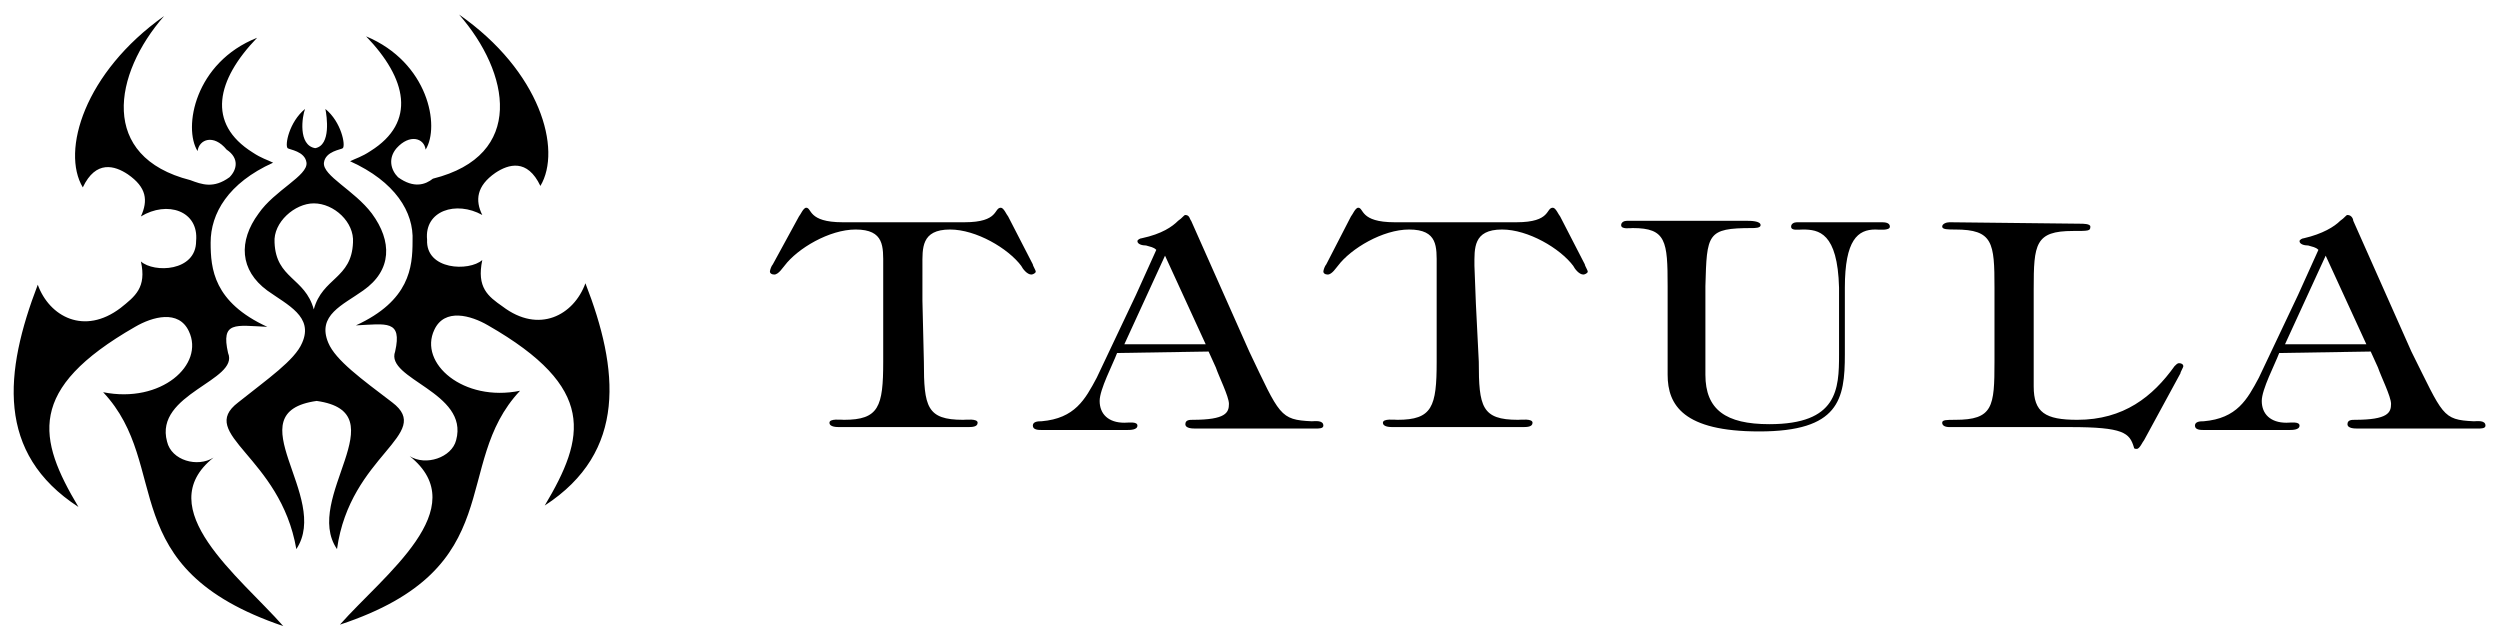 <?xml version="1.0" encoding="utf-8"?>
<!-- Generator: Adobe Illustrator 26.0.2, SVG Export Plug-In . SVG Version: 6.00 Build 0)  -->
<svg version="1.1" id="Ebene_1" xmlns="http://www.w3.org/2000/svg" xmlns:xlink="http://www.w3.org/1999/xlink" x="0px" y="0px"
	 viewBox="0 0 172.1 44" style="enable-background:new 0 0 172.1 44;" xml:space="preserve">
<g>
	<path d="M77.4,23.7l2.8-6.1l2.8,6.1H77.4z M83.2,24.2l0.5,1.1c0.2,0.6,0.9,2,0.9,2.5c0,0.6-0.2,1.1-2.5,1.1c-0.2,0-0.5,0-0.5,0.3
		s0.5,0.3,0.7,0.3h8.3c0.2,0,0.5,0,0.5-0.2c0-0.4-0.6-0.3-0.8-0.3c-2.2-0.1-2.2-0.4-4.3-4.8l-4-9c-0.1-0.1-0.1-0.4-0.4-0.4
		c-0.1,0-0.2,0.2-0.5,0.4c-0.4,0.4-1.1,0.9-2.5,1.2c-0.1,0-0.3,0.1-0.3,0.2c0,0.2,0.3,0.3,0.6,0.3c0.3,0.1,0.5,0.1,0.7,0.3l-1.4,3.1
		L75.5,26c-0.8,1.5-1.5,2.8-3.8,3c-0.2,0-0.6,0-0.6,0.3s0.4,0.3,0.6,0.3h5.9c0.2,0,0.7,0,0.7-0.3s-0.6-0.2-0.9-0.2
		c-1.1,0-1.7-0.6-1.7-1.5c0-0.8,0.9-2.5,1.2-3.3L83.2,24.2L83.2,24.2z M77.4,23.7l2.8-6.1l2.8,6.1H77.4z M83.2,24.2l0.5,1.1
		c0.2,0.6,0.9,2,0.9,2.5c0,0.6-0.2,1.1-2.5,1.1c-0.2,0-0.5,0-0.5,0.3s0.5,0.3,0.7,0.3h8.3c0.2,0,0.5,0,0.5-0.2
		c0-0.4-0.6-0.3-0.8-0.3c-2.2-0.1-2.2-0.4-4.3-4.8l-4-9c-0.1-0.1-0.1-0.4-0.4-0.4c-0.1,0-0.2,0.2-0.5,0.4c-0.4,0.4-1.1,0.9-2.5,1.2
		c-0.1,0-0.3,0.1-0.3,0.2c0,0.2,0.3,0.3,0.6,0.3c0.3,0.1,0.5,0.1,0.7,0.3l-1.4,3.1L75.5,26c-0.8,1.5-1.5,2.8-3.8,3
		c-0.2,0-0.6,0-0.6,0.3s0.4,0.3,0.6,0.3h5.9c0.2,0,0.7,0,0.7-0.3s-0.6-0.2-0.9-0.2c-1.1,0-1.7-0.6-1.7-1.5c0-0.8,0.9-2.5,1.2-3.3
		L83.2,24.2L83.2,24.2z M157.3,23.7l2.8-6.1l2.8,6.1H157.3z M163.2,24.2l0.5,1.1c0.2,0.6,0.9,2,0.9,2.5c0,0.6-0.2,1.1-2.5,1.1
		c-0.2,0-0.5,0-0.5,0.3s0.5,0.3,0.7,0.3h8.3c0.2,0,0.5,0,0.5-0.2c0-0.4-0.6-0.3-0.8-0.3c-2.2-0.1-2.1-0.4-4.3-4.8l-4-9
		c0-0.1-0.1-0.4-0.4-0.4c-0.1,0-0.2,0.2-0.5,0.4c-0.4,0.4-1.2,0.9-2.5,1.2c-0.1,0-0.3,0.1-0.3,0.2c0,0.2,0.3,0.3,0.6,0.3
		c0.3,0.1,0.5,0.1,0.7,0.3l-1.4,3.1l-2.7,5.7c-0.8,1.5-1.5,2.8-3.8,3c-0.2,0-0.6,0-0.6,0.3s0.4,0.3,0.6,0.3h5.9c0.2,0,0.7,0,0.7-0.3
		s-0.6-0.2-0.9-0.2c-1.1,0-1.7-0.6-1.7-1.5c0-0.8,0.9-2.5,1.2-3.3L163.2,24.2L163.2,24.2z M157.3,23.7l2.8-6.1l2.8,6.1H157.3z
		 M163.2,24.2l0.5,1.1c0.2,0.6,0.9,2,0.9,2.5c0,0.6-0.2,1.1-2.5,1.1c-0.2,0-0.5,0-0.5,0.3s0.5,0.3,0.7,0.3h8.3c0.2,0,0.5,0,0.5-0.2
		c0-0.4-0.6-0.3-0.8-0.3c-2.2-0.1-2.1-0.4-4.3-4.8l-4-9c0-0.1-0.1-0.4-0.4-0.4c-0.1,0-0.2,0.2-0.5,0.4c-0.4,0.4-1.2,0.9-2.5,1.2
		c-0.1,0-0.3,0.1-0.3,0.2c0,0.2,0.3,0.3,0.6,0.3c0.3,0.1,0.5,0.1,0.7,0.3l-1.4,3.1l-2.7,5.7c-0.8,1.5-1.5,2.8-3.8,3
		c-0.2,0-0.6,0-0.6,0.3s0.4,0.3,0.6,0.3h5.9c0.2,0,0.7,0,0.7-0.3s-0.6-0.2-0.9-0.2c-1.1,0-1.7-0.6-1.7-1.5c0-0.8,0.9-2.5,1.2-3.3
		L163.2,24.2L163.2,24.2z M134.2,15.3c-0.2,0-0.5,0.1-0.5,0.3c0,0.2,0.4,0.2,0.9,0.2c2.6,0,2.7,0.9,2.7,4v5.1c0,3.1-0.1,4-2.7,4
		c-0.6,0-0.9,0-0.9,0.2s0.2,0.3,0.5,0.3h8.3c3.7,0,4.1,0.4,4.4,1.4c0,0.1,0.1,0.1,0.2,0.1c0.2,0,0.4-0.5,0.5-0.6l2.5-4.6
		c0-0.1,0.2-0.4,0.2-0.5S150.2,25,150,25c-0.1,0-0.2,0.1-0.3,0.2c-1.5,2.1-3.5,3.7-6.7,3.7c-2.2,0-3-0.5-3-2.3v-6.7
		c0-3.1,0.1-4,2.7-4c1.1,0,1.2,0,1.2-0.3c0-0.2-0.5-0.2-0.7-0.2L134.2,15.3L134.2,15.3z M134.2,15.3c-0.2,0-0.5,0.1-0.5,0.3
		c0,0.2,0.4,0.2,0.9,0.2c2.6,0,2.7,0.9,2.7,4v5.1c0,3.1-0.1,4-2.7,4c-0.6,0-0.9,0-0.9,0.2s0.2,0.3,0.5,0.3h8.3
		c3.7,0,4.1,0.4,4.4,1.4c0,0.1,0.1,0.1,0.2,0.1c0.2,0,0.4-0.5,0.5-0.6l2.5-4.6c0-0.1,0.2-0.4,0.2-0.5S150.2,25,150,25
		c-0.1,0-0.2,0.1-0.3,0.2c-1.5,2.1-3.5,3.7-6.7,3.7c-2.2,0-3-0.5-3-2.3v-6.7c0-3.1,0.1-4,2.7-4c1.1,0,1.2,0,1.2-0.3
		c0-0.2-0.5-0.2-0.7-0.2L134.2,15.3L134.2,15.3z M63.5,18.3c0-1.2-0.1-2.5,1.9-2.5c1.8,0,4,1.3,4.9,2.5c0.1,0.2,0.4,0.6,0.7,0.6
		c0.1,0,0.3-0.1,0.3-0.2s-0.2-0.4-0.2-0.5l-1.7-3.3c-0.1-0.1-0.3-0.6-0.5-0.6c-0.5,0-0.1,1-2.5,1H58c-2.4,0-2.1-1-2.5-1
		c-0.2,0-0.4,0.5-0.5,0.6l-1.8,3.3c-0.1,0.1-0.2,0.4-0.2,0.5s0.1,0.2,0.3,0.2c0.3,0,0.6-0.5,0.7-0.6c0.9-1.2,3.1-2.5,4.9-2.5
		c2,0,1.9,1.2,1.9,2.5v6.6c0,3.1-0.3,4-2.7,4c-0.2,0-1-0.1-1,0.2c0,0.3,0.5,0.3,0.7,0.3h8.8c0.3,0,0.7,0,0.7-0.3s-0.8-0.2-1-0.2
		c-2.5,0-2.7-0.9-2.7-4l-0.1-4.2L63.5,18.3z M63.5,18.3c0-1.2-0.1-2.5,1.9-2.5c1.8,0,4,1.3,4.9,2.5c0.1,0.2,0.4,0.6,0.7,0.6
		c0.1,0,0.3-0.1,0.3-0.2s-0.2-0.4-0.2-0.5l-1.7-3.3c-0.1-0.1-0.3-0.6-0.5-0.6c-0.5,0-0.1,1-2.5,1H58c-2.4,0-2.1-1-2.5-1
		c-0.2,0-0.4,0.5-0.5,0.6l-1.8,3.3c-0.1,0.1-0.2,0.4-0.2,0.5s0.1,0.2,0.3,0.2c0.3,0,0.6-0.5,0.7-0.6c0.9-1.2,3.1-2.5,4.9-2.5
		c2,0,1.9,1.2,1.9,2.5v6.6c0,3.1-0.3,4-2.7,4c-0.2,0-1-0.1-1,0.2c0,0.3,0.5,0.3,0.7,0.3h8.8c0.3,0,0.7,0,0.7-0.3s-0.8-0.2-1-0.2
		c-2.5,0-2.7-0.9-2.7-4l-0.1-3.9L63.5,18.3z M101.5,18.3c0-1.2-0.1-2.5,1.9-2.5c1.8,0,4,1.3,4.9,2.5c0.1,0.2,0.4,0.6,0.7,0.6
		c0.1,0,0.3-0.1,0.3-0.2s-0.2-0.4-0.2-0.5l-1.7-3.3c-0.1-0.1-0.3-0.6-0.5-0.6c-0.5,0-0.1,1-2.5,1H96c-2.4,0-2.1-1-2.5-1
		c-0.2,0-0.4,0.5-0.5,0.6l-1.7,3.3c-0.1,0.1-0.2,0.4-0.2,0.5s0.1,0.2,0.3,0.2c0.3,0,0.6-0.5,0.7-0.6c0.9-1.2,3.1-2.5,4.9-2.5
		c2,0,1.9,1.2,1.9,2.5v6.6c0,3.1-0.3,4-2.7,4c-0.2,0-1-0.1-1,0.2c0,0.3,0.5,0.3,0.7,0.3h8.9c0.3,0,0.7,0,0.7-0.3s-0.8-0.2-1-0.2
		c-2.5,0-2.7-0.9-2.7-4l-0.2-4L101.5,18.3z M101.5,18.3c0-1.2-0.1-2.5,1.9-2.5c1.8,0,4,1.3,4.9,2.5c0.1,0.2,0.4,0.6,0.7,0.6
		c0.1,0,0.3-0.1,0.3-0.2s-0.2-0.4-0.2-0.5l-1.7-3.3c-0.1-0.1-0.3-0.6-0.5-0.6c-0.5,0-0.1,1-2.5,1H96c-2.4,0-2.1-1-2.5-1
		c-0.2,0-0.4,0.5-0.5,0.6l-1.7,3.3c-0.1,0.1-0.2,0.4-0.2,0.5s0.1,0.2,0.3,0.2c0.3,0,0.6-0.5,0.7-0.6c0.9-1.2,3.1-2.5,4.9-2.5
		c2,0,1.9,1.2,1.9,2.5v6.6c0,3.1-0.3,4-2.7,4c-0.2,0-1-0.1-1,0.2c0,0.3,0.5,0.3,0.7,0.3h8.9c0.3,0,0.7,0,0.7-0.3s-0.8-0.2-1-0.2
		c-2.5,0-2.7-0.9-2.7-4l-0.2-3.1L101.5,18.3z M123.7,15.3c-0.2,0-0.4,0.1-0.4,0.3c0,0.3,0.5,0.2,0.8,0.2c1.1,0,2.4,0.2,2.5,4v4.6
		c0,2.4-0.1,4.8-4.8,4.8c-3,0-4.4-1-4.4-3.4v-6.1c0.1-3.6,0.1-4,3.2-4c0.2,0,0.6,0,0.6-0.2c0-0.3-0.7-0.3-1-0.3H112
		c-0.2,0-0.4,0.1-0.4,0.3c0,0.3,0.6,0.2,0.8,0.2c2.3,0,2.4,0.9,2.4,4v6.1c0,2.1,1.1,3.9,6.3,3.9c5.5,0,5.9-2.2,5.9-5.3v-4.6
		c0-3.3,0.9-4,2.1-4c0.2,0,1,0.1,1-0.2c0-0.3-0.4-0.3-0.6-0.3H123.7z M123.7,15.3c-0.2,0-0.4,0.1-0.4,0.3c0,0.3,0.5,0.2,0.8,0.2
		c1.1,0,2.4,0.2,2.5,4v4.6c0,2.4-0.1,4.8-4.8,4.8c-3,0-4.4-1-4.4-3.4v-6.1c0.1-3.6,0.1-4,3.2-4c0.2,0,0.6,0,0.6-0.2
		c0-0.3-0.7-0.3-1-0.3H112c-0.2,0-0.4,0.1-0.4,0.3c0,0.3,0.6,0.2,0.8,0.2c2.3,0,2.4,0.9,2.4,4v6.1c0,2.1,1.1,3.9,6.3,3.9
		c5.5,0,5.9-2.2,5.9-5.3v-4.6c0-3.3,0.9-4,2.1-4c0.2,0,1,0.1,1-0.2c0-0.3-0.4-0.3-0.6-0.3H123.7z"/>
	<path d="M15.8,12.2c-1.1,0.8-1.9,0.5-2.7,0.2c-6.3-1.6-5.3-7.3-1.8-11.3C5.8,5,4.2,10.4,5.7,12.9C6.6,11,7.9,11.4,8.8,12
		c1.3,0.9,1.4,1.8,0.9,2.9c1.8-1.1,4-0.4,3.8,1.7c0,2.1-2.9,2.2-3.8,1.4c0.4,1.8-0.4,2.4-1.4,3.2c-2.5,1.9-4.9,0.6-5.7-1.6
		c-2.3,6-2.9,11.6,2.8,15.3c-2.8-4.7-3.6-8.1,3.9-12.4c1.2-0.7,3-1.2,3.7,0.3c1.1,2.3-1.9,5-5.9,4.2c4.8,5.1,0.6,12.1,12.4,16.1
		c-3-3.4-9.2-8.1-4.8-11.6c-1.1,0.7-2.9,0.2-3.2-1.1c-0.9-3.3,5-4.2,4.2-6.1c-0.5-2.2,0.5-1.9,2.7-1.8c-3.7-1.7-3.9-4-3.9-5.8
		c0-2,1.2-4.1,4.3-5.5c-0.4-0.2-0.8-0.3-1.4-0.7c-3.2-2-2.5-5,0.3-7.9c-4.3,1.7-5.1,6.2-4.1,7.8c0.1-0.8,1.1-1.2,2-0.1
		C16.5,10.9,16.3,11.7,15.8,12.2 M27.4,12.2c-0.5-0.5-0.7-1.3-0.1-2c0.9-1,1.9-0.7,2,0.1c1-1.6,0.2-6-4.1-7.8
		c2.8,2.9,3.5,5.9,0.3,7.9c-0.6,0.4-1,0.5-1.4,0.7c3.1,1.4,4.4,3.5,4.3,5.5c0,1.8-0.2,4.1-3.9,5.8c2.1-0.1,3.2-0.4,2.7,1.8
		c-0.7,1.9,5.1,2.8,4.2,6.1c-0.3,1.2-2.1,1.8-3.2,1.1c4.5,3.6-1.8,8.2-4.8,11.6c11.8-3.9,7.6-11,12.4-16.1c-3.9,0.8-7-1.9-5.9-4.2
		c0.7-1.5,2.5-1,3.7-0.3c7.5,4.3,6.7,7.7,3.9,12.4c5.7-3.7,5.1-9.4,2.8-15.3c-0.8,2.2-3.2,3.5-5.7,1.6c-1-0.7-1.8-1.3-1.4-3.2
		c-0.9,0.8-3.9,0.7-3.8-1.4c-0.2-2,2-2.7,3.8-1.7c-0.5-1-0.4-2,0.9-2.9c0.9-0.6,2.2-1,3.1,0.9c1.5-2.5,0-7.9-5.6-11.8
		c3.5,4,4.6,9.7-1.8,11.3C29.3,12.7,28.5,13,27.4,12.2 M27,27.7c-2.1-1.6-3.9-2.9-4.4-4.1c-0.8-1.9,1-2.6,2.4-3.6
		c2-1.4,2-3.4,0.6-5.3c-1.2-1.6-3.4-2.6-3.3-3.5c0.1-0.8,1.2-0.9,1.3-1c0.2-0.2-0.1-1.8-1.2-2.7c0.1,0.5,0.4,2.5-0.7,2.7
		C20.5,10,20.8,8,21,7.5c-1.1,0.9-1.4,2.5-1.2,2.7c0.1,0.1,1.2,0.2,1.3,1c0.1,0.9-2.2,1.9-3.3,3.5c-1.4,1.9-1.3,3.9,0.6,5.3
		c1.4,1,3.2,1.8,2.4,3.6c-0.5,1.2-2.4,2.5-4.4,4.1c-2.9,2.2,2.9,3.7,4,10.1c2.4-3.6-4.3-9.4,1.4-10.2c5.7,0.8-1,6.7,1.4,10.2
		C24.1,31.3,29.9,29.9,27,27.7 M18.9,16.7c-0.1-1.4,1.4-2.7,2.7-2.7c1.4,0,2.8,1.3,2.7,2.7c-0.1,2.5-2.1,2.4-2.7,4.6
		C21,19.1,19,19.2,18.9,16.7"/>
</g>
</svg>

